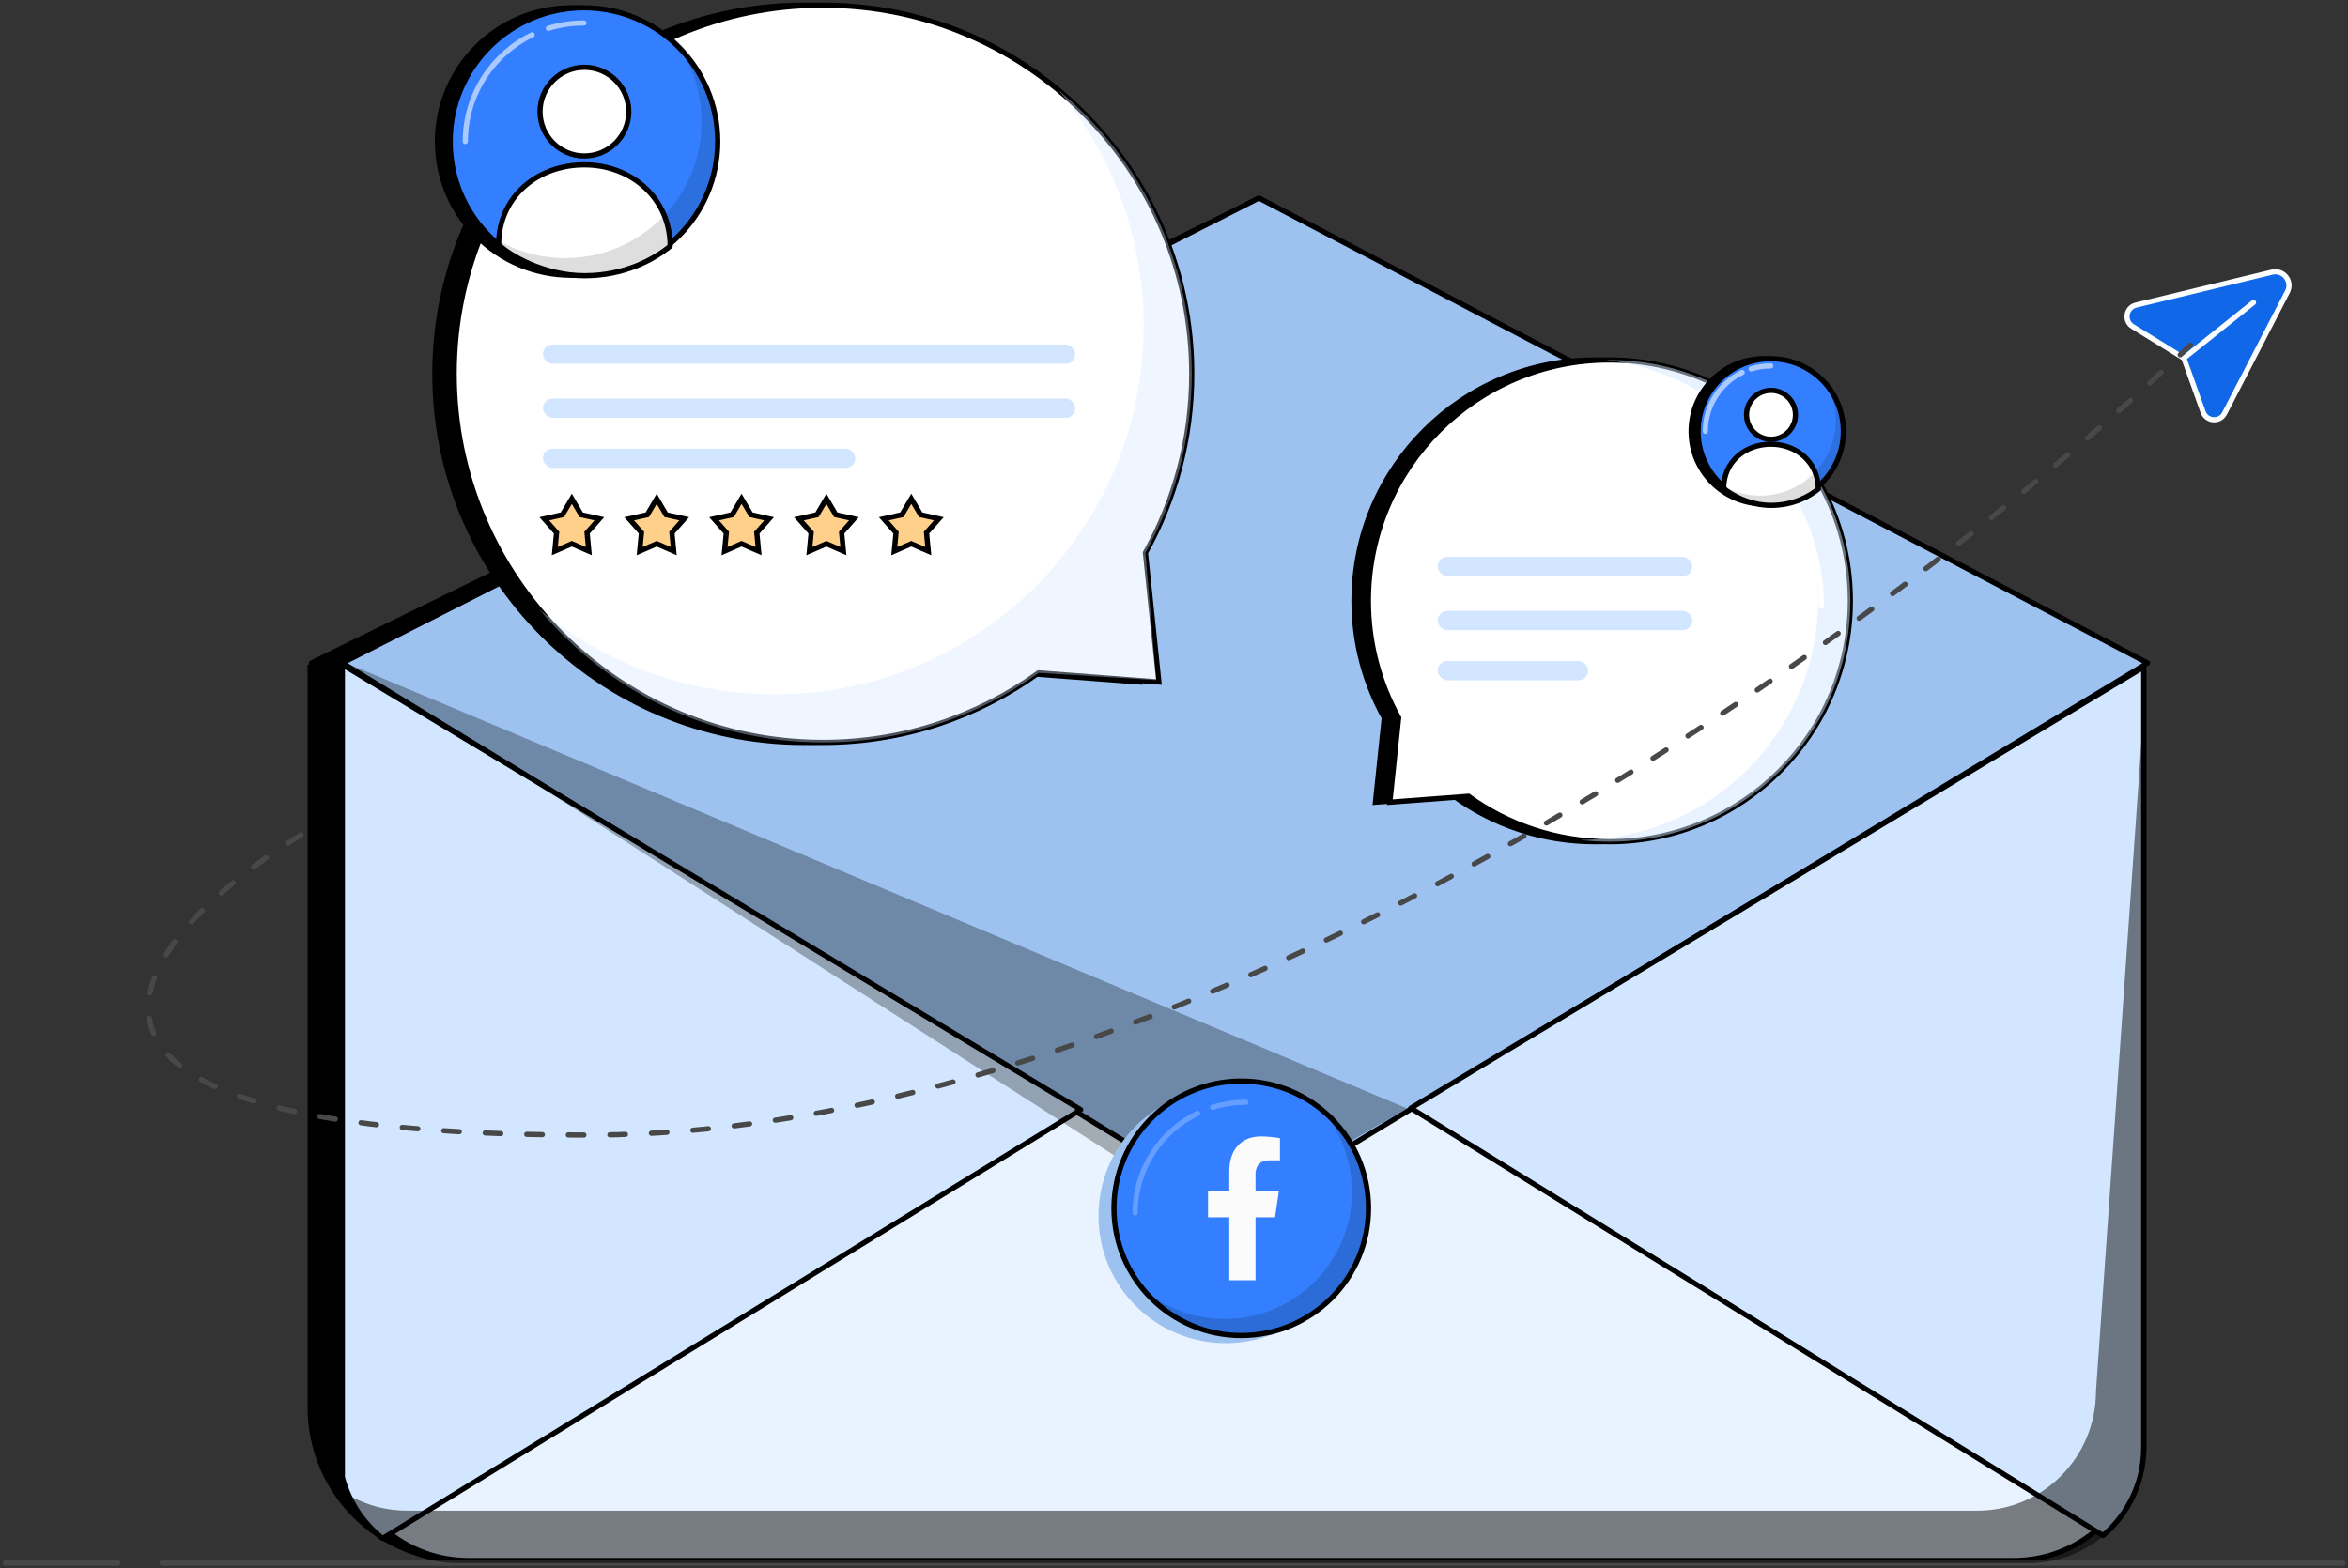 <?xml version="1.0" encoding="UTF-8"?>
<svg xmlns="http://www.w3.org/2000/svg" width="452" height="302" viewBox="0 0 452 302" fill="none">
  <rect x="0" y="0" width="452" height="302" fill="#333333" stroke="none"/>
  <path d="M59.711 128.48H406.236V271C406.236 287.293 393.028 300.5 376.736 300.5H89.211C72.919 300.5 59.711 287.293 59.711 271V128.48Z" fill="black" stroke="black"></path>
  <path d="M59.957 127.666L241.888 38.5L321.945 82.897L407.482 127.666L232.886 233.426L59.957 127.666Z" fill="black" stroke="black" stroke-linecap="round" stroke-linejoin="round"></path>
  <path d="M65.652 128.484H412.177V276.004C412.177 289.535 401.208 300.504 387.677 300.504H90.152C76.621 300.504 65.652 289.535 65.652 276.004V128.484Z" fill="#E8F3FF" stroke="black"></path>
  <path d="M65.898 127.666L242.35 38.129L327.887 82.898L413.423 127.666L238.827 233.426L65.898 127.666Z" fill="#9DC2EF" stroke="black" stroke-linecap="round" stroke-linejoin="round"></path>
  <path d="M73.658 296.237C69.924 293.294 67.153 289.183 65.898 284.454L65.903 127.984L208.04 213.681L73.658 296.237Z" fill="#D2E7FF"></path>
  <path d="M412.68 128.437V278.727C412.68 285.519 409.641 291.6 404.848 295.686L271.592 213.38L412.68 128.437Z" fill="#D2E7FF"></path>
  <path d="M73.658 296.237C69.924 293.294 67.153 289.183 65.898 284.454L65.903 127.984L208.04 213.681L73.658 296.237Z" stroke="black" stroke-linecap="round" stroke-linejoin="round"></path>
  <path d="M412.68 128.437V278.727C412.68 285.519 409.641 291.6 404.848 295.686L271.592 213.38L412.68 128.437Z" stroke="black" stroke-linecap="round" stroke-linejoin="round"></path>
  <g style="mix-blend-mode:overlay">
    <path d="M270.848 213.435L67.383 127.984L233.833 234.915L270.848 213.435Z" fill="black" fill-opacity="0.3"></path>
  </g>
  <ellipse cx="235.963" cy="234.142" rx="24.502" ry="24.497" fill="#9DC2EF"></ellipse>
  <ellipse cx="238.944" cy="232.669" rx="24.502" ry="24.497" fill="#337FFF" stroke="black" stroke-linecap="round"></ellipse>
  <path d="M245.454 234.405L246.183 229.396H241.693V226.14C241.693 224.77 242.321 223.431 244.325 223.431H246.396V219.165C245.191 218.957 243.971 218.844 242.752 218.828C239.056 218.828 236.642 221.231 236.642 225.575V229.395H232.547V234.404H236.642V246.521H241.694V234.404H245.456L245.454 234.405Z" fill="#FBFBFB"></path>
  <path fill-rule="evenodd" clip-rule="evenodd" d="M235.752 253.975C249.284 253.975 260.254 243.007 260.254 229.478C260.254 223.531 258.135 218.079 254.61 213.836C260.007 218.33 263.443 225.099 263.443 232.67C263.443 246.2 252.473 257.167 238.94 257.167C231.356 257.167 224.576 253.722 220.082 248.312C224.33 251.848 229.792 253.975 235.752 253.975Z" fill="black" fill-opacity="0.15"></path>
  <path d="M218.523 233.556C218.523 225.124 223.423 217.837 230.531 214.384M239.83 212.254C237.603 212.254 235.456 212.595 233.438 213.229" stroke="white" stroke-opacity="0.24" stroke-linecap="round" stroke-linejoin="round"></path>
  <path d="M228.992 239.535L229.066 239.751C229.056 239.726 229.027 239.65 228.992 239.535Z" fill="#69C9D0"></path>
  <path d="M225.7 71.978C225.7 84.487 222.463 96.24 216.782 106.446L219.375 131.322L196.215 129.567C184.542 137.992 170.204 142.957 154.707 142.957C115.499 142.957 83.715 111.179 83.715 71.978C83.715 32.778 115.499 1 154.707 1C193.915 1 225.7 32.778 225.7 71.978Z" fill="black" stroke="black" stroke-linecap="round"></path>
  <path d="M229.414 71.978C229.414 84.487 226.178 96.24 220.497 106.446L223.09 131.322L199.93 129.567C188.256 137.992 173.919 142.957 158.422 142.957C119.214 142.957 87.43 111.179 87.43 71.978C87.43 32.778 119.214 1 158.422 1C197.63 1 229.414 32.778 229.414 71.978Z" fill="white" stroke="black" stroke-linecap="round"></path>
  <g style="mix-blend-mode:multiply">
    <path fill-rule="evenodd" clip-rule="evenodd" d="M149.17 133.71C188.378 133.71 220.163 101.932 220.163 62.731C220.163 45.479 214.006 29.664 203.77 17.363C219.439 30.383 229.416 50.015 229.416 71.978C229.416 84.486 226.18 96.239 220.499 106.445L222.577 130.95L199.928 129.569C188.256 137.992 173.919 142.956 158.424 142.956C136.471 142.956 116.846 132.994 103.824 117.346C116.123 127.565 131.929 133.71 149.17 133.71Z" fill="#D2E7FF" fill-opacity="0.37"></path>
  </g>
  <path d="M95.969 73.538C95.969 48.203 110.688 26.306 132.042 15.932M159.976 9.531C153.286 9.531 146.835 10.558 140.774 12.461" stroke="white" stroke-linecap="round" stroke-linejoin="round"></path>
  <path d="M129.641 91.887L129.854 92.511C129.826 92.439 129.74 92.221 129.641 91.887Z" fill="#69C9D0"></path>
  <path d="M135.722 27.248C135.722 41.469 124.192 52.997 109.968 52.997C95.745 52.997 84.215 41.469 84.215 27.248C84.215 13.028 95.745 1.5 109.968 1.5C124.192 1.5 135.722 13.028 135.722 27.248Z" fill="black" stroke="black"></path>
  <path d="M138.164 27.248C138.164 41.469 126.633 52.997 112.41 52.997C98.186 52.997 86.656 41.469 86.656 27.248C86.656 13.028 98.186 1.5 112.41 1.5C126.633 1.5 138.164 13.028 138.164 27.248Z" fill="#337FFF" stroke="black"></path>
  <circle cx="112.5" cy="21.496" r="8.539" fill="white" stroke="black" stroke-linecap="round" stroke-linejoin="round"></circle>
  <path d="M112.5 31.742C103.383 31.742 95.992 37.953 95.992 47.112C97.984 49.104 104.749 53.089 112.5 53.089C120.252 53.089 125.877 49.958 129.008 47.396C129.008 38.237 121.617 31.742 112.5 31.742Z" fill="white" stroke="black" stroke-linecap="round" stroke-linejoin="round"></path>
  <path d="M108.8 49.695C123.299 49.695 135.054 37.944 135.054 23.447C135.054 17.079 132.785 11.241 129.013 6.695C134.792 11.51 138.47 18.761 138.47 26.87C138.47 41.367 126.716 53.118 112.217 53.118C104.087 53.118 96.82 49.424 92.004 43.622C96.556 47.414 102.411 49.695 108.8 49.695Z" fill="black" fill-opacity="0.13"></path>
  <path d="M89.578 27.247C89.578 18.212 94.828 10.404 102.444 6.704M112.407 4.422C110.021 4.422 107.721 4.788 105.559 5.467" stroke="white" stroke-opacity="0.58" stroke-linecap="round" stroke-linejoin="round"></path>
  <path d="M101.766 34.613L101.845 34.846C101.835 34.819 101.803 34.738 101.766 34.613Z" fill="#69C9D0"></path>
  <path d="M260.646 115.699C260.646 123.873 262.761 131.552 266.473 138.221L264.778 154.475L279.912 153.329C287.539 158.834 296.908 162.078 307.034 162.078C332.653 162.078 353.422 141.314 353.422 115.699C353.422 90.085 332.653 69.32 307.034 69.32C281.414 69.32 260.646 90.085 260.646 115.699Z" fill="black" stroke="black" stroke-linecap="round"></path>
  <path d="M263.419 115.699C263.419 123.873 265.534 131.552 269.246 138.221L267.552 154.475L282.685 153.329C290.313 158.834 299.681 162.078 309.807 162.078C335.427 162.078 356.195 141.314 356.195 115.699C356.195 90.085 335.427 69.32 309.807 69.32C284.188 69.32 263.419 90.085 263.419 115.699Z" fill="white" stroke="black" stroke-linecap="round"></path>
  <g style="mix-blend-mode:multiply">
    <path d="M304.199 161.742C306.038 161.964 307.91 162.078 309.808 162.078C335.427 162.078 356.196 141.314 356.196 115.699C356.196 90.085 335.427 69.32 309.808 69.32C309.613 69.32 309.419 69.322 309.225 69.324C332.2 72.092 350.005 91.651 350.005 115.367C350.005 140.787 329.55 161.431 304.199 161.742Z" fill="#D2E7FF" fill-opacity="0.49"></path>
  </g>
  <path d="M350.617 116.718C350.617 100.164 340.999 85.855 327.046 79.077M308.794 74.894C313.165 74.894 317.38 75.565 321.341 76.809" stroke="white" stroke-linecap="round" stroke-linejoin="round"></path>
  <path d="M328.598 128.711L328.458 129.119C328.477 129.072 328.533 128.929 328.598 128.711Z" fill="#69C9D0"></path>
  <path d="M353.513 83.054C353.513 90.775 347.253 97.035 339.53 97.035C331.807 97.035 325.547 90.775 325.547 83.054C325.547 75.334 331.807 69.074 339.53 69.074C347.253 69.074 353.513 75.334 353.513 83.054Z" fill="black" stroke="black"></path>
  <path d="M354.857 83.054C354.857 90.775 348.596 97.035 340.874 97.035C333.151 97.035 326.891 90.775 326.891 83.054C326.891 75.334 333.151 69.074 340.874 69.074C348.596 69.074 354.857 75.334 354.857 83.054Z" fill="#337FFF" stroke="black"></path>
  <circle cx="340.925" cy="79.878" r="4.71" fill="white" stroke="black" stroke-linecap="round" stroke-linejoin="round"></circle>
  <path d="M340.923 85.535C335.894 85.535 331.816 88.961 331.816 94.014C332.916 95.113 336.647 97.311 340.923 97.311C345.199 97.311 348.303 95.584 350.03 94.171C350.03 89.118 345.953 85.535 340.923 85.535Z" fill="white" stroke="black" stroke-linecap="round" stroke-linejoin="round"></path>
  <path d="M338.891 95.44C346.889 95.44 353.374 88.957 353.374 80.96C353.374 77.447 352.123 74.226 350.041 71.719C353.23 74.375 355.259 78.375 355.259 82.848C355.259 90.846 348.774 97.329 340.776 97.329C336.291 97.329 332.282 95.29 329.625 92.09C332.136 94.182 335.366 95.44 338.891 95.44Z" fill="black" fill-opacity="0.13"></path>
  <path d="M328.281 83.052C328.281 78.069 331.177 73.761 335.379 71.72M340.875 70.461C339.559 70.461 338.29 70.663 337.097 71.037" stroke="white" stroke-opacity="0.58" stroke-linecap="round" stroke-linejoin="round"></path>
  <path d="M335.016 87.121L335.06 87.249C335.054 87.234 335.036 87.19 335.016 87.121Z" fill="#69C9D0"></path>
  <rect x="104.508" y="66.34" width="102.475" height="3.713" rx="1.856" fill="#D2E7FF"></rect>
  <rect x="104.508" y="76.742" width="102.475" height="3.713" rx="1.856" fill="#D2E7FF"></rect>
  <rect x="104.508" y="86.394" width="60.148" height="3.713" rx="1.856" fill="#D2E7FF"></rect>
  <rect x="276.773" y="107.23" width="49.01" height="3.713" rx="1.856" fill="#D2E7FF"></rect>
  <rect x="276.773" y="117.633" width="49.01" height="3.713" rx="1.856" fill="#D2E7FF"></rect>
  <rect x="276.773" y="127.281" width="28.96" height="3.713" rx="1.856" fill="#D2E7FF"></rect>
  <path d="M110.077 96.047L111.891 99.12L115.374 99.895L113.012 102.57L113.351 106.122L110.077 104.702L106.804 106.122L107.143 102.57L104.78 99.895L108.264 99.12L110.077 96.047Z" fill="#FFD08A" stroke="black"></path>
  <path d="M126.417 96.047L128.231 99.12L131.714 99.895L129.351 102.57L129.691 106.122L126.417 104.702L123.143 106.122L123.483 102.57L121.12 99.895L124.603 99.12L126.417 96.047Z" fill="#FFD08A" stroke="black"></path>
  <path d="M142.753 96.047L144.566 99.12L148.05 99.895L145.687 102.57L146.026 106.122L142.753 104.702L139.479 106.122L139.819 102.57L137.456 99.895L140.939 99.12L142.753 96.047Z" fill="#FFD08A" stroke="black"></path>
  <path d="M159.085 96.047L160.898 99.12L164.382 99.895L162.019 102.57L162.358 106.122L159.085 104.702L155.811 106.122L156.151 102.57L153.788 99.895L157.271 99.12L159.085 96.047Z" fill="#FFD08A" stroke="black"></path>
  <path d="M175.425 96.047L177.238 99.12L180.722 99.895L178.359 102.57L178.698 106.122L175.425 104.702L172.151 106.122L172.49 102.57L170.128 99.895L173.611 99.12L175.425 96.047Z" fill="#FFD08A" stroke="black"></path>
  <path d="M437.377 52.407L411.192 58.747C409.239 59.219 408.826 61.813 410.535 62.869L420.401 68.965L424.099 79.329C424.764 81.192 427.33 81.364 428.238 79.607L440.342 56.182C441.38 54.173 439.575 51.875 437.377 52.407Z" fill="#1068E9"></path>
  <path d="M420.401 68.965L424.099 79.329C424.764 81.192 427.33 81.364 428.238 79.607L440.342 56.182C441.38 54.173 439.575 51.875 437.377 52.407L411.192 58.747C409.239 59.219 408.826 61.813 410.535 62.869L420.401 68.965ZM420.401 68.965L433.808 58.249" stroke="#FBFDFF" stroke-linecap="round"></path>
  <path d="M31.17 301H451M22.671 301H1" stroke="#484848" stroke-linecap="round" stroke-linejoin="round"></path>
  <path d="M57.942 160.776C26.497 180.039 -6.478 218.566 113.183 218.566C232.843 218.566 368.707 117.15 421.681 66.441" stroke="#484848" stroke-linecap="round" stroke-linejoin="round" stroke-dasharray="3 5"></path>
  <g style="mix-blend-mode:overlay">
    <path d="M67.715 288.235C71.451 295.803 79.201 301.002 88.156 301.002H390.446C403.049 301.002 413.266 290.703 413.266 277.998V127.996L403.485 267.89C403.485 280.595 393.268 290.895 380.665 290.895H78.376C74.525 290.895 70.897 289.933 67.715 288.235Z" fill="black" fill-opacity="0.49"></path>
  </g>
</svg>
